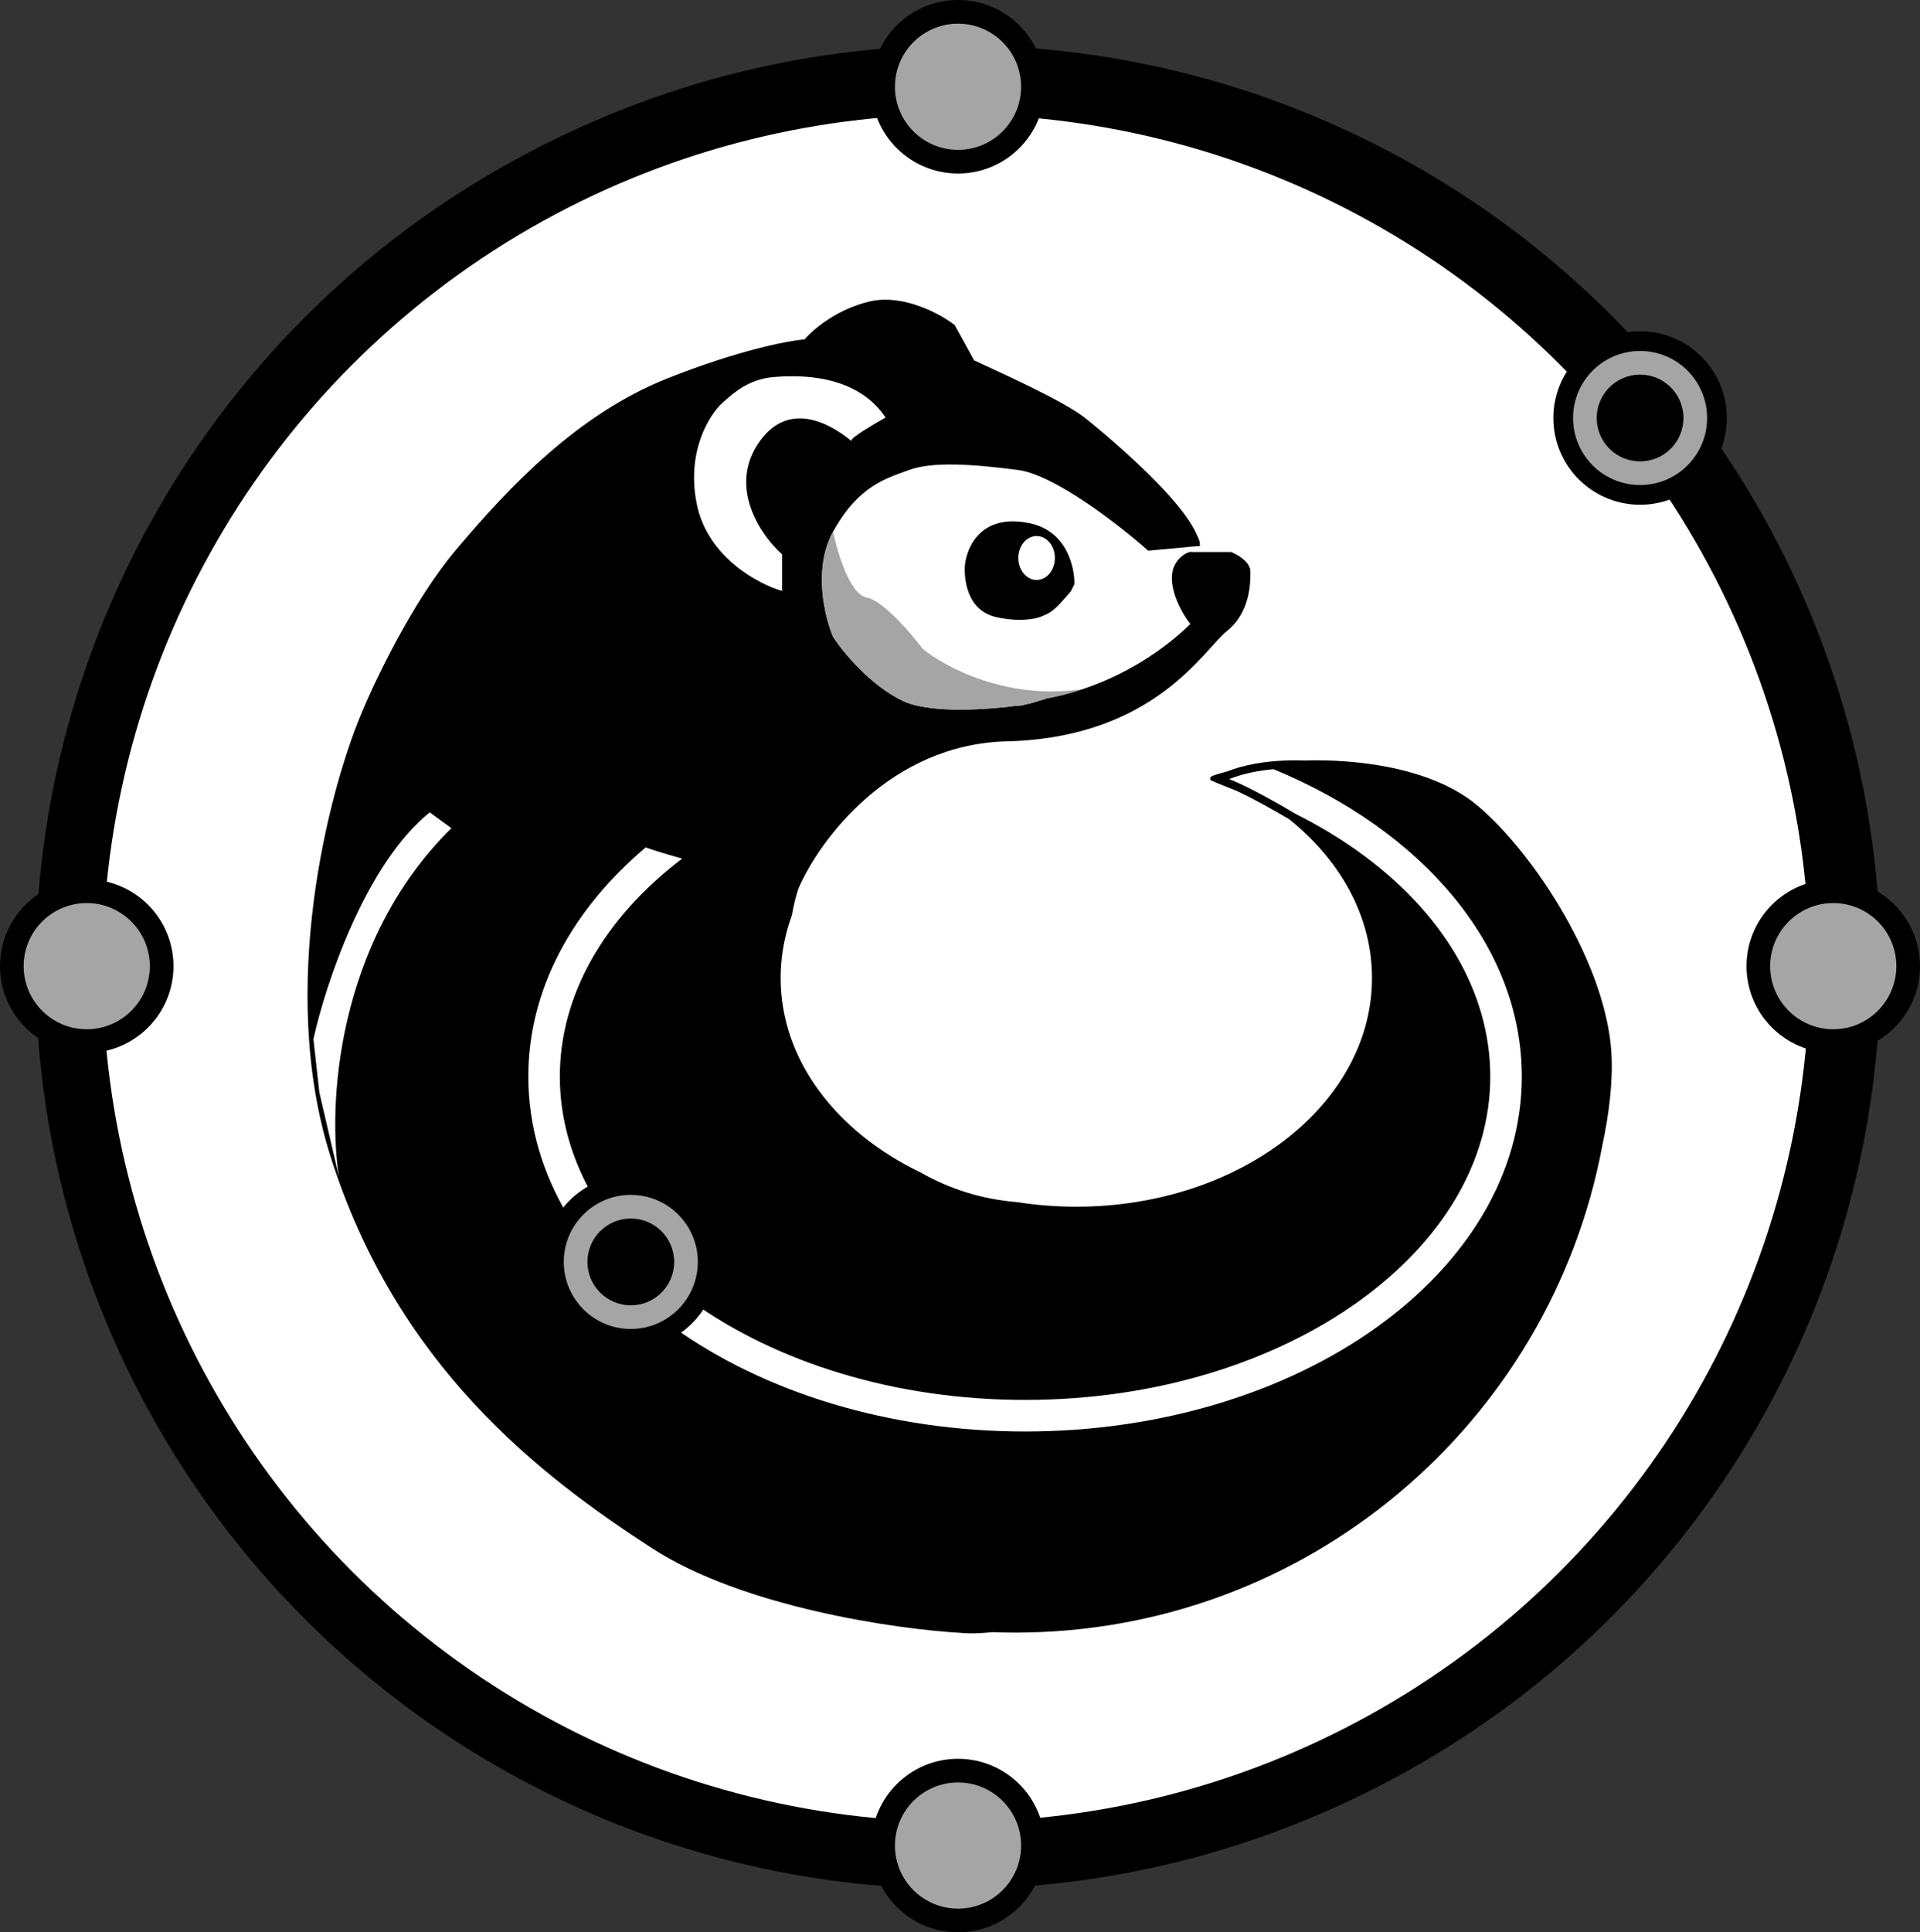<?xml version="1.0" encoding="UTF-8" standalone="no"?>

<svg
   width="487"
   height="490"
   viewBox="0 0 487 490"
   version="1.1"
   id="svg1"
   xml:space="preserve"
   inkscape:export-filename="bitmap.svg"
   inkscape:export-xdpi="96"
   inkscape:export-ydpi="96"
   xmlns:inkscape="http://www.inkscape.org/namespaces/inkscape"
   xmlns:sodipodi="http://sodipodi.sourceforge.net/DTD/sodipodi-0.dtd"
   xmlns="http://www.w3.org/2000/svg"
   xmlns:svg="http://www.w3.org/2000/svg"><rect x="0" y="0" width="487" height="490" fill="#333333" stroke="none"/><sodipodi:namedview
     id="namedview1"
     pagecolor="#505050"
     bordercolor="#eeeeee"
     borderopacity="1"
     inkscape:showpageshadow="0"
     inkscape:pageopacity="0"
     inkscape:pagecheckerboard="0"
     inkscape:deskcolor="#505050"
     inkscape:document-units="px"
     showguides="true"
     inkscape:export-bgcolor="#ffffff00"><inkscape:page
       x="0"
       y="0"
       width="487"
       height="490"
       id="page2"
       margin="0"
       bleed="0" /></sodipodi:namedview><defs
     id="defs1" /><g
     inkscape:label="Layer 1"
     inkscape:groupmode="layer"
     id="layer1"
     transform="translate(-732.5,-295)"><g
       style="fill:none"
       id="g2"
       transform="translate(742.5,306.5)"><circle
         cx="233.5"
         cy="233.5"
         r="225"
         fill="#ffffff"
         stroke="#000000"
         stroke-width="17"
         id="circle1" /></g><g
       style="fill:none"
       id="g3"
       transform="translate(954,518)"><circle
         cx="22"
         cy="22"
         r="19"
         fill="#a5a5a5"
         stroke="#000000"
         stroke-width="6"
         id="circle1-4" /></g><g
       style="fill:none"
       id="g4"
       transform="translate(954,518)"><circle
         cx="22"
         cy="22"
         r="19"
         fill="#a5a5a5"
         stroke="#000000"
         stroke-width="6"
         id="circle1-0" /></g><g
       style="fill:none"
       id="g5"
       transform="translate(954,518)"><circle
         cx="22"
         cy="22"
         r="19"
         fill="#a5a5a5"
         stroke="#000000"
         stroke-width="6"
         id="circle1-7" /></g><g
       style="fill:none"
       id="g6"
       transform="translate(954,518)"><circle
         cx="22"
         cy="22"
         r="19"
         fill="#a5a5a5"
         stroke="#000000"
         stroke-width="6"
         id="circle1-02" /></g><g
       style="fill:none"
       id="g7"
       transform="translate(954,518)"><circle
         cx="22"
         cy="22"
         r="19.5"
         fill="#a5a5a5"
         stroke="#000000"
         stroke-width="5"
         id="circle1-3" /><circle
         cx="22"
         cy="22"
         r="11"
         fill="#000000"
         id="circle2" /></g><g
       style="fill:none"
       id="g8"
       transform="translate(954,518)"><circle
         cx="22"
         cy="22"
         r="19.5"
         fill="#a5a5a5"
         stroke="#000000"
         stroke-width="5"
         id="circle1-9" /><circle
         cx="22"
         cy="22"
         r="11"
         fill="#000000"
         id="circle2-9" /></g><g
       style="fill:none"
       id="g9"
       transform="translate(732.5,295)"><circle
         cx="242.5"
         cy="245.5"
         r="225"
         fill="#ffffff"
         stroke="#000000"
         stroke-width="17"
         id="circle1-70" /><path
         fill-rule="evenodd"
         clip-rule="evenodd"
         d="m 233.46,297.294 c 7.286,4.147 15.467,6.822 24.529,7.544 4.85,0.762 9.87,1.162 15.011,1.162 41.421,0 75,-25.967 75,-58 0,-15.635 -8,-29.826 -21.007,-40.257 -2.044,-1.21 -4.431,-2.582 -6.834,-3.89 -2.321,-1.263 -4.629,-2.451 -6.644,-3.375 -0.679,-0.268 -1.366,-0.539 -2.025,-0.801 -2.01,-0.798 -3.789,-1.517 -4.214,-1.73 -0.071,-0.035 -0.218,-0.124 -0.289,-0.31 -0.082,-0.214 -0.01,-0.4 0.055,-0.501 0.059,-0.093 0.135,-0.156 0.185,-0.193 0.056,-0.041 0.116,-0.077 0.174,-0.108 0.225,-0.12 0.571,-0.25 0.98,-0.385 0.702,-0.231 1.683,-0.505 2.801,-0.795 4.518,-1.794 9.652,-2.545 14.182,-2.766 1.958,-0.096 3.82,-0.094 5.491,-0.03 4.508,-0.148 10.565,0.008 16.991,0.933 9.471,1.363 19.789,4.405 27.114,10.655 7.292,6.224 15.423,16.321 21.885,27.65 6.461,11.327 11.273,23.92 11.895,35.138 0.384,6.932 -0.568,15.044 -2.32,23.252 C 393.291,360.788 331.609,414 257.5,414 c -1.921,0 -3.833,-0.036 -5.736,-0.107 -3.269,0.314 -6.005,0.392 -8.01,0.179 -8.255,-0.466 -22.062,-2.095 -36.681,-5.466 -14.62,-3.372 -30.081,-8.492 -41.617,-15.955 -28.75,-18.598 -64.967,-46.526 -81.681,-99.596 -6.691,-21.244 -6.791,-44.292 -4.205,-64.46 2.585,-20.168 7.859,-37.478 11.937,-47.261 3.505,-8.58 13.24,-28.975 24.145,-41.898 13.595,-16.11 30.937,-34.439 53.564,-43.452 17.874,-7.12 30.576,-9.57 34.868,-9.923 2.074,-2.46 8.093,-7.632 16.456,-9.605 4.281,-1.01 8.773,-0.218 12.631,1.164 3.861,1.382 7.117,3.365 8.943,4.778 l 0.051,0.039 4.925,8.95 c 0.731,0.34 1.547,0.717 2.431,1.124 3.415,1.576 7.827,3.612 12.119,5.728 5.44,2.683 10.72,5.509 13.529,7.7 1.18,0.92 8.681,6.968 15.773,13.913 3.546,3.471 6.998,7.175 9.508,10.58 1.255,1.702 2.28,3.337 2.963,4.838 0.089,0.194 0.172,0.373 0.249,0.539 0.514,1.103 0.768,1.649 0.665,2.691 H 303.5 l -12.265,1.136 -0.087,-0.077 c -3.545,-3.142 -9.45,-7.934 -15.638,-12.094 -3.093,-2.08 -6.254,-3.998 -9.222,-5.473 -2.972,-1.477 -5.732,-2.499 -8.03,-2.802 -5.865,-0.774 -11.335,-1.314 -16.067,-1.391 -4.738,-0.077 -8.708,0.311 -11.588,1.375 -0.41,0.151 -0.824,0.3 -1.242,0.451 l -0.003,0.001 c -2.598,0.937 -5.364,1.934 -8.191,3.813 -3.275,2.177 -6.64,5.545 -9.863,11.391 -1.357,2.463 -2.146,5.143 -2.531,7.848 -0.339,2.387 -0.364,4.793 -0.188,7.087 0.375,4.875 1.656,9.213 2.723,11.717 2.47,3.81 9.464,12.361 17.775,16.283 2.57,1.213 6.287,1.83 10.37,2.062 4.074,0.231 8.481,0.077 12.411,-0.232 1.232,-0.097 2.417,-0.209 3.529,-0.329 l 2.287,-0.292 c 1.558,-0.07 1.693,-0.115 2.034,-0.229 0.246,-0.082 0.6,-0.2 1.673,-0.39 l 3.09,-0.929 c 0.75,-0.183 0.926,-0.31 0.926,-0.31 3.276,-0.6 6.379,-1.42 9.3,-2.394 13.091,-4.368 22.503,-11.838 27.216,-16.488 -1.072,-1.334 -2.381,-3.433 -3.341,-5.76 -1.012,-2.452 -1.656,-5.205 -1.178,-7.599 0.326,-1.634 1.3,-2.931 2.305,-3.777 0.503,-0.424 1.022,-0.742 1.485,-0.935 0.231,-0.096 0.454,-0.164 0.659,-0.196 0.181,-0.028 0.365,-0.031 0.532,0.013 h 9.9 l 0.055,0.022 c 0.795,0.319 1.984,0.938 2.979,1.768 0.984,0.821 1.849,1.907 1.849,3.166 v 0.016 c 0,2.79 0,10.355 -5.987,15.095 -0.712,0.564 -1.532,1.404 -2.505,2.46 -0.391,0.424 -0.808,0.886 -1.251,1.376 l -0.007,0.007 -10e-4,0.002 -0.002,0.002 -0.002,0.002 -0.003,0.003 c -0.645,0.714 -1.347,1.489 -2.102,2.301 -2.575,2.766 -5.852,6.033 -10.121,9.185 -8.543,6.308 -21.038,12.139 -39.794,12.605 -14.864,0.37 -26.768,6.656 -35.616,14.374 -8.847,7.717 -14.626,16.856 -17.237,22.908 -0.618,1.797 -1.221,4.132 -1.692,6.854 -1.853,5.045 -2.844,10.37 -2.844,15.874 0,20.81 14.172,39.061 35.46,49.294 z m 95.182,-90.896 c -2.193,-1.309 -4.849,-2.844 -7.526,-4.301 -3.313,-1.804 -6.719,-3.521 -9.329,-4.529 3.499,-1.412 7.465,-2.167 11.25,-2.512 C 360.678,210.621 386,239.698 386,273 c 0,49.706 -56.412,90 -126,90 -69.588,0 -126,-40.294 -126,-90 0,-22.144 11.196,-42.42 29.766,-58.098 3.04,1.032 6.134,1.972 9.278,2.817 C 153.284,232.718 142,252.264 142,273 c 0,21.599 12.243,41.907 33.554,57.13 21.297,15.211 51.127,24.87 84.446,24.87 33.319,0 63.149,-9.659 84.446,-24.87 C 365.757,314.907 378,294.599 378,273 c 0,-21.599 -12.243,-41.907 -33.554,-57.13 -4.846,-3.461 -10.134,-6.635 -15.804,-9.472 z M 198.369,140.565 v 9.293 c -6.076,-1.755 -18.906,-8.611 -21.625,-21.992 -2.718,-13.381 3.193,-22.715 6.488,-25.709 0.188,-0.163 0.387,-0.339 0.598,-0.526 2.334,-2.064 6.118,-5.411 12.067,-5.979 6.487,-0.62 21.315,-0.929 28.729,10.222 -3.295,1.858 -9.12,5.311 -8.649,5.885 0.182,0.222 0.056,0.122 -0.322,-0.179 -2.344,-1.865 -14.39,-11.451 -22.847,0.179 -8.615,11.847 0.618,24.47 5.561,28.806 z M 86,298.5 C 83.167,281.167 84.9,239.2 114.5,210 L 109,206 C 92.6,219.2 82.5,249.833 79.5,263.5 L 81,277 Z"
         fill="#000000"
         id="path1-3" /><path
         fill-rule="evenodd"
         clip-rule="evenodd"
         d="m 261.08,132.656 c 9.983,2.047 11.533,11.977 11.43,15.487 l -0.927,1.859 -2.471,2.787 c -2.472,2.788 -4.016,3.098 -4.016,3.098 -1.236,0.826 -5.684,2.106 -12.357,0.619 -8.107,-1.806 -8.042,-10.88 -8.032,-12.287 v -0.048 -0.055 c 0,-3.407 2.781,-14.248 16.373,-11.46 z m 1.852,14.414 c 2.559,0 4.634,-2.496 4.634,-5.575 0,-3.079 -2.075,-5.576 -4.634,-5.576 -2.559,0 -4.634,2.497 -4.634,5.576 0,3.079 2.075,5.575 4.634,5.575 z"
         fill="#000000"
         id="path2-9" /><path
         d="m 208.585,149.765 c 0.375,4.875 1.656,9.213 2.723,11.717 2.47,3.81 9.464,12.361 17.775,16.283 2.57,1.213 6.287,1.83 10.37,2.062 4.074,0.231 8.481,0.077 12.411,-0.232 1.232,-0.097 2.417,-0.209 3.529,-0.329 l 2.287,-0.292 c 1.558,-0.07 1.693,-0.115 2.034,-0.229 0.246,-0.082 0.6,-0.2 1.673,-0.39 l 3.09,-0.929 c 0.75,-0.183 0.926,-0.31 0.926,-0.31 3.276,-0.6 6.379,-1.42 9.3,-2.394 C 255.602,177.7 239.609,169.148 234,164.5 c -3,-4.009 -10.045,-12.22 -14.227,-13 -4.182,-0.78 -7.388,-11.438 -8.469,-16.67 -1.322,2.399 -2.104,5.004 -2.5,7.637 -0.01,0.071 -0.021,0.141 -0.031,0.211 -0.339,2.387 -0.364,4.793 -0.188,7.087 z"
         fill="#a5a5a5"
         id="path3-8" /><circle
         cx="243"
         cy="22"
         r="19"
         fill="#a5a5a5"
         stroke="#000000"
         stroke-width="6"
         id="circle3" /><circle
         cx="243"
         cy="468"
         r="19"
         fill="#a5a5a5"
         stroke="#000000"
         stroke-width="6"
         id="circle4" /><circle
         cx="465"
         cy="245"
         r="19"
         fill="#a5a5a5"
         stroke="#000000"
         stroke-width="6"
         id="circle5" /><circle
         cx="416"
         cy="106"
         r="19.5"
         fill="#a5a5a5"
         stroke="#000000"
         stroke-width="5"
         id="circle6" /><circle
         cx="416"
         cy="106"
         r="11"
         fill="#000000"
         id="circle7" /><circle
         cx="160"
         cy="320"
         r="19.5"
         fill="#a5a5a5"
         stroke="#000000"
         stroke-width="5"
         id="circle8" /><circle
         cx="160"
         cy="320"
         r="11"
         fill="#000000"
         id="circle9" /><circle
         cx="22"
         cy="245"
         r="19"
         fill="#a5a5a5"
         stroke="#000000"
         stroke-width="6"
         id="circle10" /></g></g></svg>
